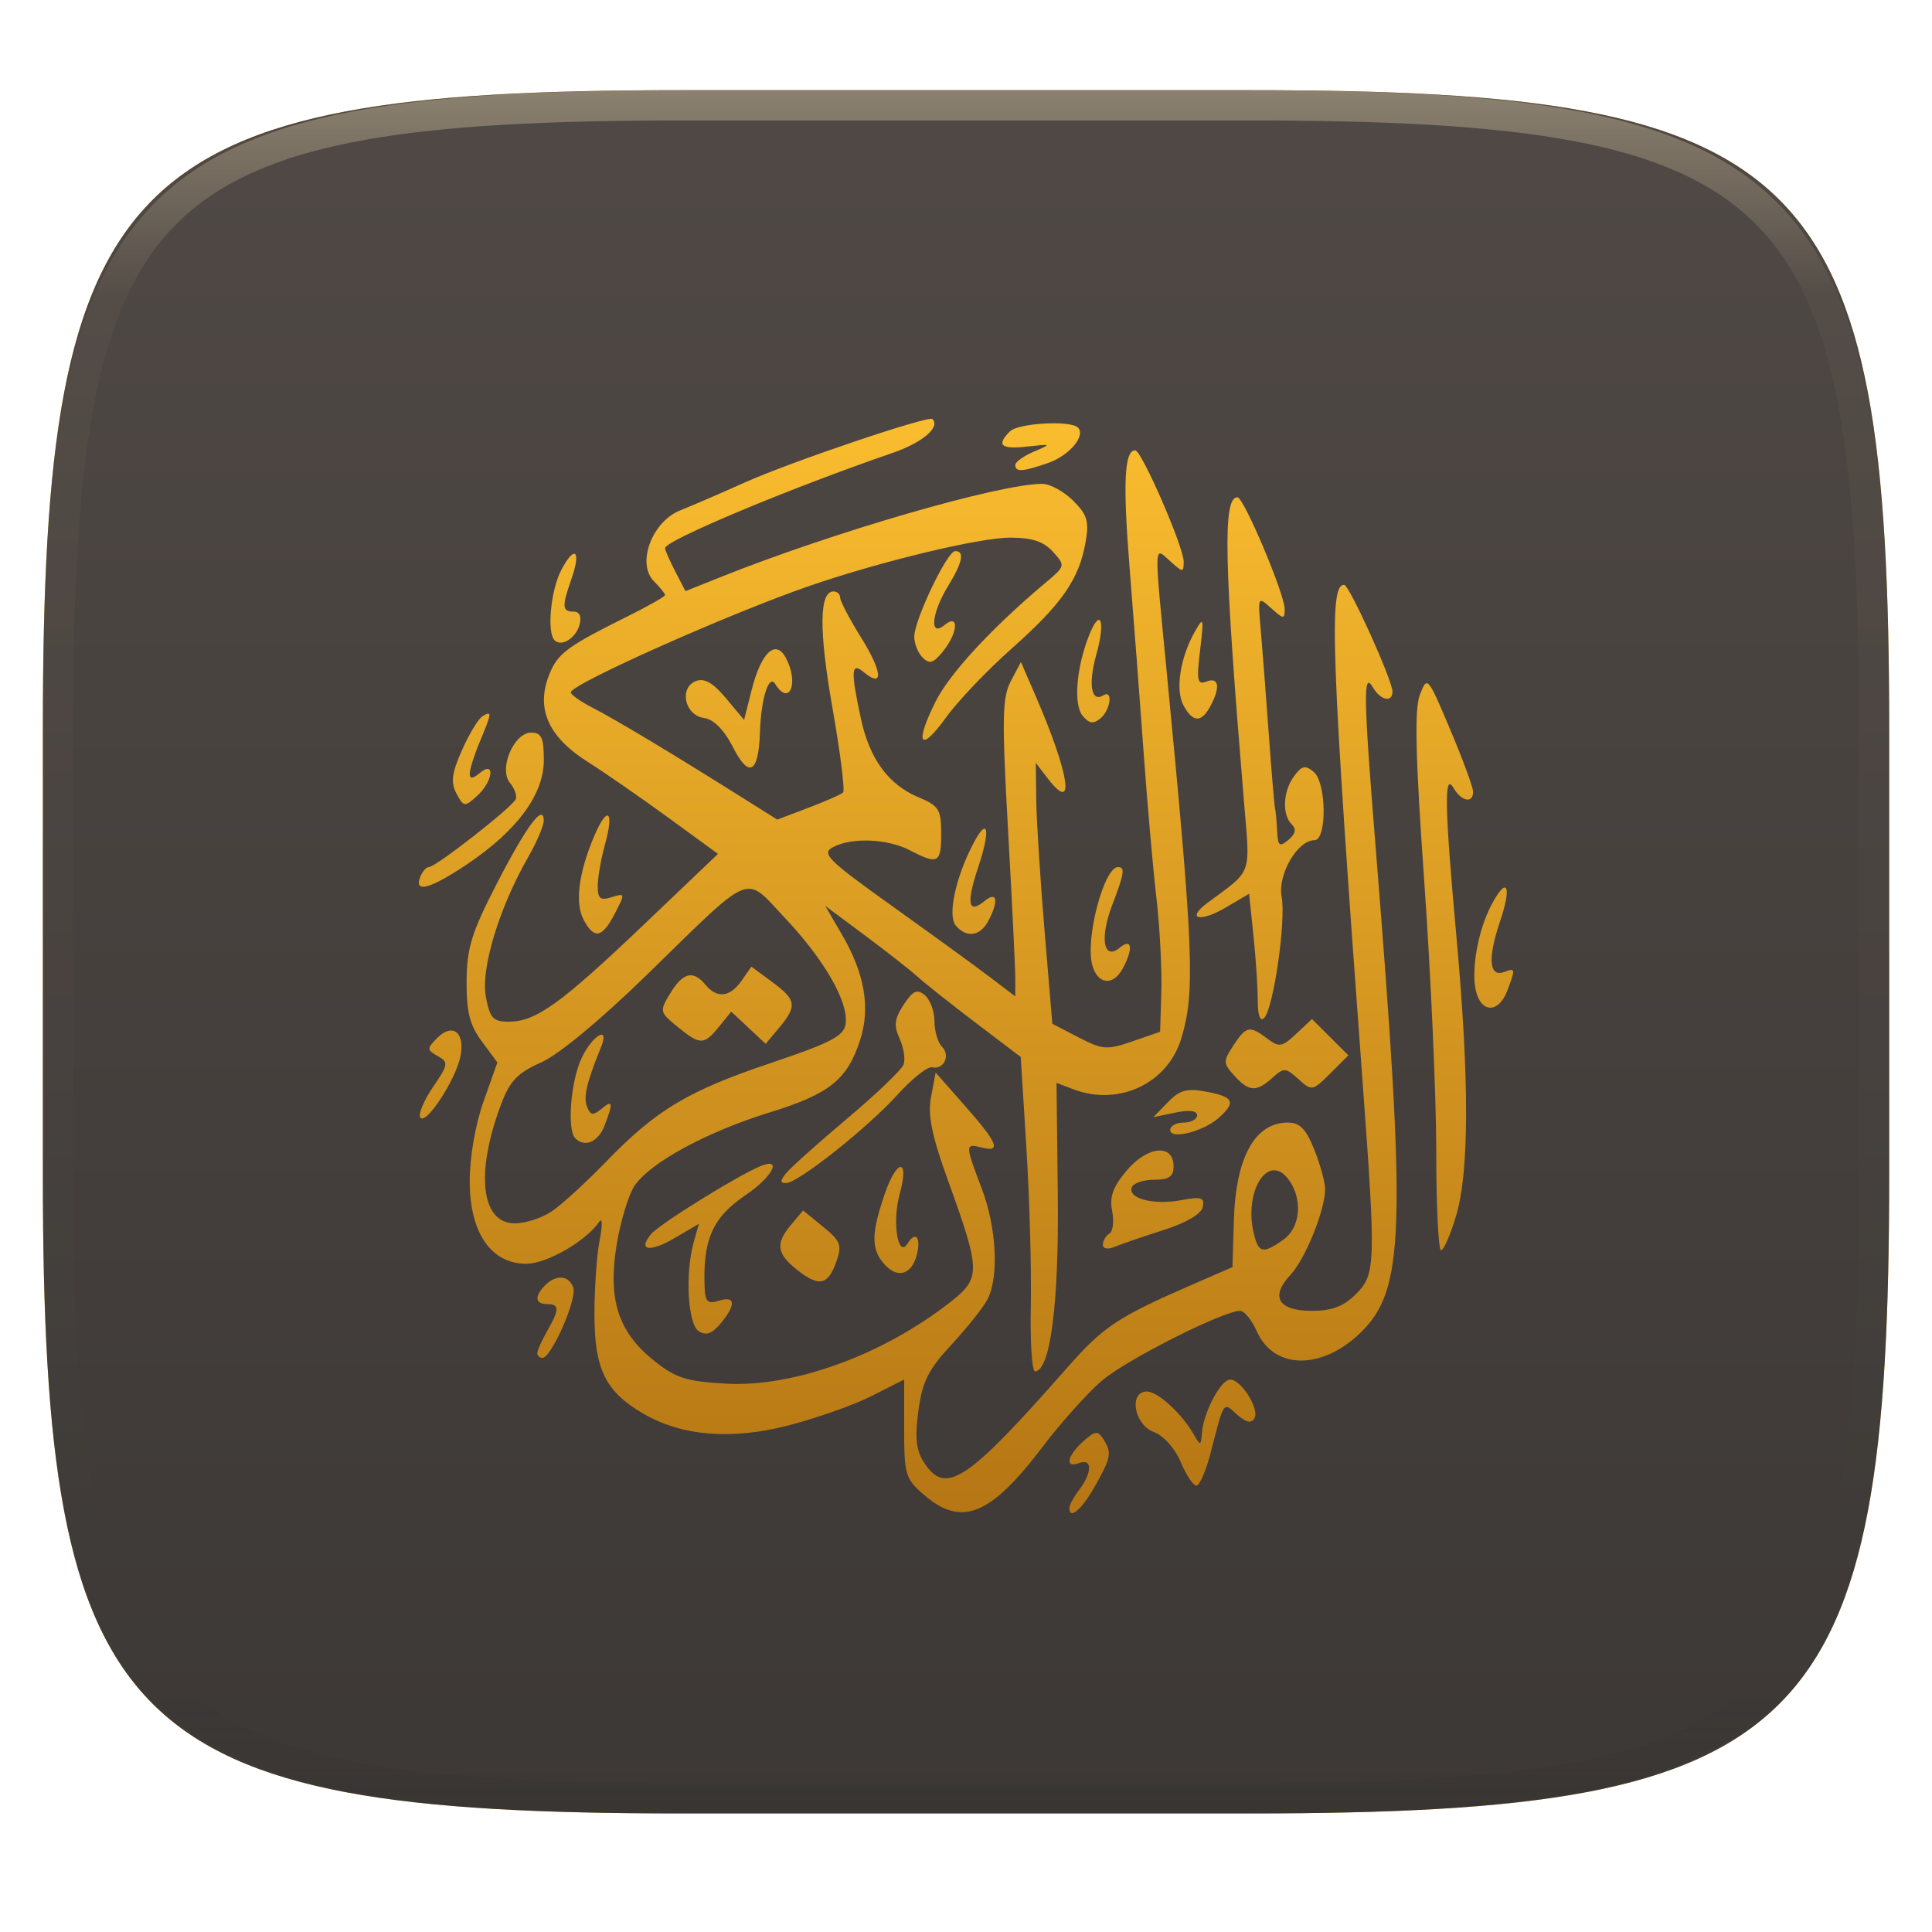 <svg xmlns="http://www.w3.org/2000/svg" style="isolation:isolate" width="256" height="256" viewBox="0 0 256 256">
 <defs>
  <clipPath id="_clipPath_AFGH4vQL6OvLHpsR1C0ZlTvHn7kjUhnL">
   <rect width="256" height="256"/>
  </clipPath>
 </defs>
 <g clip-path="url(#_clipPath_AFGH4vQL6OvLHpsR1C0ZlTvHn7kjUhnL)">
  <g filter="url(#bASkKhFPuvAxfwmpO3UE97SixjdF99vM)">
   <path fill="#fabd2f" d="M 165.685 11.947 C 239.74 11.947 250.324 22.504 250.324 96.491 L 250.324 155.742 C 250.324 229.728 239.74 240.285 165.685 240.285 L 90.315 240.285 C 16.26 240.285 5.676 229.728 5.676 155.742 L 5.676 96.491 C 5.676 22.504 16.26 11.947 90.315 11.947 L 165.685 11.947 Z"/>
  </g>
  <g filter="url(#z4ggXBbhDWTSYa679JgVbw74JXZX4bBk)">
   <linearGradient id="_lgradient_12" x1="0" x2="0" y1="0" y2="1" gradientTransform="matrix(244.648,0,0,228.338,5.68,11.95)" gradientUnits="userSpaceOnUse">
    <stop offset="0%" style="stop-color:#504945"/>
    <stop offset="100%" style="stop-color:#3c3836"/>
   </linearGradient>
   <path fill="url(#_lgradient_12)" d="M 165.689 11.95 C 239.745 11.95 250.328 22.507 250.328 96.494 L 250.328 155.745 C 250.328 229.731 239.745 240.288 165.689 240.288 L 90.319 240.288 C 16.264 240.288 5.68 229.731 5.68 155.745 L 5.68 96.494 C 5.68 22.507 16.264 11.95 90.319 11.95 L 165.689 11.95 Z"/>
  </g>
  <g opacity=".4">
   <linearGradient id="_lgradient_13" x1=".517" x2=".517" y1="0" y2="1" gradientTransform="matrix(244.65,0,0,228.34,5.68,11.95)" gradientUnits="userSpaceOnUse">
    <stop offset="0%" style="stop-color:#ebdbb2"/>
    <stop offset="12.5%" stop-opacity=".098" style="stop-color:#ebdbb2"/>
    <stop offset="92.5%" stop-opacity=".098" style="stop-color:#282828"/>
    <stop offset="100%" stop-opacity=".498" style="stop-color:#282828"/>
   </linearGradient>
   <path fill="url(#_lgradient_13)" fill-rule="evenodd" d="M 165.068 11.951 C 169.396 11.941 173.724 11.991 178.052 12.089 C 181.927 12.167 185.803 12.315 189.678 12.541 C 193.131 12.737 196.583 13.022 200.026 13.395 C 203.085 13.73 206.144 14.181 209.174 14.741 C 211.889 15.243 214.574 15.881 217.22 16.657 C 219.62 17.355 221.971 18.219 224.243 19.241 C 226.358 20.184 228.384 21.304 230.302 22.591 C 232.142 23.829 233.863 25.244 235.437 26.806 C 237.001 28.378 238.417 30.088 239.656 31.925 C 240.945 33.841 242.066 35.865 243.02 37.967 C 244.043 40.247 244.909 42.585 245.617 44.972 C 246.394 47.615 247.034 50.297 247.535 53.009 C 248.096 56.035 248.548 59.081 248.883 62.136 C 249.257 65.575 249.542 69.014 249.739 72.462 C 249.965 76.323 250.112 80.194 250.201 84.055 C 250.289 88.378 250.339 92.701 250.329 97.014 L 250.329 155.226 C 250.339 159.549 250.289 163.862 250.201 168.185 C 250.112 172.056 249.965 175.917 249.739 179.778 C 249.542 183.226 249.257 186.675 248.883 190.104 C 248.548 193.159 248.096 196.215 247.535 199.241 C 247.034 201.943 246.394 204.625 245.617 207.268 C 244.909 209.655 244.043 212.003 243.02 214.273 C 242.066 216.385 240.945 218.399 239.656 220.315 C 238.417 222.152 237.001 223.872 235.437 225.434 C 233.863 226.996 232.142 228.411 230.302 229.649 C 228.384 230.936 226.358 232.056 224.243 232.999 C 221.971 234.021 219.62 234.885 217.22 235.593 C 214.574 236.369 211.889 237.007 209.174 237.499 C 206.144 238.068 203.085 238.51 200.026 238.845 C 196.583 239.218 193.131 239.503 189.678 239.699 C 185.803 239.925 181.927 240.073 178.052 240.161 C 173.724 240.249 169.396 240.299 165.068 240.289 L 90.942 240.289 C 86.614 240.299 82.286 240.249 77.958 240.161 C 74.083 240.073 70.207 239.925 66.332 239.699 C 62.879 239.503 59.427 239.218 55.984 238.845 C 52.925 238.51 49.866 238.068 46.836 237.499 C 44.121 237.007 41.436 236.369 38.79 235.593 C 36.39 234.885 34.039 234.021 31.767 232.999 C 29.652 232.056 27.626 230.936 25.708 229.649 C 23.868 228.411 22.147 226.996 20.573 225.434 C 19.009 223.872 17.593 222.152 16.354 220.315 C 15.065 218.399 13.944 216.385 12.99 214.273 C 11.967 212.003 11.101 209.655 10.393 207.268 C 9.616 204.625 8.976 201.943 8.475 199.241 C 7.914 196.215 7.462 193.159 7.127 190.104 C 6.753 186.675 6.468 183.226 6.271 179.778 C 6.045 175.917 5.898 172.056 5.809 168.185 C 5.721 163.862 5.671 159.549 5.681 155.226 L 5.681 97.014 C 5.671 92.701 5.721 88.378 5.809 84.055 C 5.898 80.194 6.045 76.323 6.271 72.462 C 6.468 69.014 6.753 65.575 7.127 62.136 C 7.462 59.081 7.914 56.035 8.475 53.009 C 8.976 50.297 9.616 47.615 10.393 44.972 C 11.101 42.585 11.967 40.247 12.99 37.967 C 13.944 35.865 15.065 33.841 16.354 31.925 C 17.593 30.088 19.009 28.378 20.573 26.806 C 22.147 25.244 23.868 23.829 25.708 22.591 C 27.626 21.304 29.652 20.184 31.767 19.241 C 34.039 18.219 36.39 17.355 38.79 16.657 C 41.436 15.881 44.121 15.243 46.836 14.741 C 49.866 14.181 52.925 13.73 55.984 13.395 C 59.427 13.022 62.879 12.737 66.332 12.541 C 70.207 12.315 74.083 12.167 77.958 12.089 C 82.286 11.991 86.614 11.941 90.942 11.951 L 165.068 11.951 Z M 165.078 15.96 C 169.376 15.95 173.675 15.999 177.973 16.087 C 181.8 16.176 185.626 16.323 189.452 16.539 C 192.836 16.736 196.219 17.011 199.583 17.384 C 202.554 17.699 205.515 18.131 208.446 18.681 C 211.023 19.153 213.58 19.762 216.099 20.499 C 218.322 21.147 220.495 21.953 222.6 22.896 C 224.509 23.751 226.338 24.763 228.069 25.922 C 229.692 27.013 231.207 28.26 232.594 29.646 C 233.981 31.031 235.23 32.544 236.332 34.165 C 237.492 35.894 238.506 37.712 239.361 39.608 C 240.306 41.72 241.112 43.892 241.761 46.102 C 242.509 48.617 243.109 51.162 243.591 53.736 C 244.132 56.664 244.565 59.611 244.889 62.578 C 245.263 65.938 245.539 69.308 245.735 72.688 C 245.952 76.51 246.109 80.322 246.188 84.144 C 246.276 88.437 246.325 92.721 246.325 97.014 C 246.325 97.014 246.325 97.014 246.325 97.014 L 246.325 155.226 C 246.325 155.226 246.325 155.226 246.325 155.226 C 246.325 159.519 246.276 163.803 246.188 168.096 C 246.109 171.918 245.952 175.74 245.735 179.552 C 245.539 182.932 245.263 186.302 244.889 189.672 C 244.565 192.629 244.132 195.576 243.591 198.504 C 243.109 201.078 242.509 203.623 241.761 206.138 C 241.112 208.358 240.306 210.52 239.361 212.632 C 238.506 214.528 237.492 216.356 236.332 218.075 C 235.23 219.706 233.981 221.219 232.594 222.604 C 231.207 223.98 229.692 225.227 228.069 226.318 C 226.338 227.477 224.509 228.489 222.6 229.344 C 220.495 230.297 218.322 231.093 216.099 231.741 C 213.58 232.478 211.023 233.087 208.446 233.559 C 205.515 234.109 202.554 234.541 199.583 234.865 C 196.219 235.229 192.836 235.514 189.452 235.701 C 185.626 235.917 181.8 236.074 177.973 236.153 C 173.675 236.251 169.376 236.29 165.078 236.29 C 165.078 236.29 165.078 236.29 165.068 236.29 L 90.942 236.29 C 90.932 236.29 90.932 236.29 90.932 236.29 C 86.634 236.29 82.335 236.251 78.037 236.153 C 74.21 236.074 70.384 235.917 66.558 235.701 C 63.174 235.514 59.791 235.229 56.427 234.865 C 53.456 234.541 50.495 234.109 47.564 233.559 C 44.987 233.087 42.43 232.478 39.911 231.741 C 37.688 231.093 35.515 230.297 33.41 229.344 C 31.501 228.489 29.672 227.477 27.941 226.318 C 26.318 225.227 24.803 223.98 23.416 222.604 C 22.029 221.219 20.78 219.706 19.678 218.075 C 18.518 216.356 17.504 214.528 16.649 212.632 C 15.704 210.52 14.898 208.358 14.249 206.138 C 13.501 203.623 12.901 201.078 12.419 198.504 C 11.878 195.576 11.445 192.629 11.121 189.672 C 10.747 186.302 10.472 182.932 10.275 179.552 C 10.058 175.74 9.901 171.918 9.822 168.096 C 9.734 163.803 9.685 159.519 9.685 155.226 C 9.685 155.226 9.685 155.226 9.685 155.226 L 9.685 97.014 C 9.685 97.014 9.685 97.014 9.685 97.014 C 9.685 92.721 9.734 88.437 9.822 84.144 C 9.901 80.322 10.058 76.51 10.275 72.688 C 10.472 69.308 10.747 65.938 11.121 62.578 C 11.445 59.611 11.878 56.664 12.419 53.736 C 12.901 51.162 13.501 48.617 14.249 46.102 C 14.898 43.892 15.704 41.72 16.649 39.608 C 17.504 37.712 18.518 35.894 19.678 34.165 C 20.78 32.544 22.029 31.031 23.416 29.646 C 24.803 28.26 26.318 27.013 27.941 25.922 C 29.672 24.763 31.501 23.751 33.41 22.896 C 35.515 21.953 37.688 21.147 39.911 20.499 C 42.43 19.762 44.987 19.153 47.564 18.681 C 50.495 18.131 53.456 17.699 56.427 17.384 C 59.791 17.011 63.174 16.736 66.558 16.539 C 70.384 16.323 74.21 16.176 78.037 16.087 C 82.335 15.999 86.634 15.95 90.932 15.96 C 90.932 15.96 90.932 15.96 90.942 15.96 L 165.068 15.96 C 165.078 15.96 165.078 15.96 165.078 15.96 Z"/>
  </g>
  <linearGradient id="_lgradient_14" x1="0" x2="0" y1="0" y2="1" gradientTransform="matrix(145,0,0,145,55.5,55.5)" gradientUnits="userSpaceOnUse">
   <stop offset="0%" style="stop-color:#fabd2f"/>
   <stop offset="100%" style="stop-color:#b57614"/>
  </linearGradient>
  <path fill="url(#_lgradient_14)" d="M 122.483 198.117 C 119.963 195.953 119.806 195.437 119.806 189.308 L 119.806 182.798 L 115.481 184.985 C 113.102 186.187 108.099 187.951 104.363 188.905 C 96.811 190.833 90.319 190.284 85.186 187.283 C 80.249 184.397 78.785 181.438 78.768 174.314 C 78.761 170.787 79.069 166.297 79.455 164.337 C 79.846 162.355 79.821 161.269 79.4 161.891 C 77.664 164.452 72.447 167.455 69.734 167.455 C 65.06 167.455 62.242 163.347 62.242 156.533 C 62.242 153.312 62.99 148.99 64.075 145.939 L 65.908 140.786 L 63.852 138.007 C 62.244 135.835 61.802 134.091 61.826 130.014 C 61.852 125.63 62.485 123.579 65.809 117.126 C 69.78 109.416 72.07 106.35 72.048 108.771 C 72.041 109.443 71.097 111.636 69.947 113.643 C 66.136 120.295 63.686 128.39 64.374 132.054 C 64.914 134.926 65.332 135.383 67.414 135.38 C 71.006 135.374 74.306 133.007 85.239 122.584 L 95.141 113.145 L 88.511 108.312 C 84.865 105.654 80.098 102.353 77.918 100.976 C 72.422 97.505 70.842 93.591 73.015 88.829 C 74.083 86.489 75.561 85.441 82.992 81.755 C 85.814 80.355 88.123 79.048 88.123 78.852 C 88.123 78.656 87.465 77.838 86.661 77.035 C 84.315 74.694 86.371 69.127 90.135 67.627 C 91.728 66.992 95.564 65.335 98.658 63.945 C 104.758 61.204 123.044 55.023 123.552 55.529 C 124.637 56.612 122.202 58.667 118.212 60.036 C 104.777 64.646 88.123 71.617 88.123 72.63 C 88.123 72.895 88.732 74.285 89.475 75.721 L 90.828 78.331 L 95.5 76.461 C 110.404 70.496 132.426 64.114 138.104 64.114 C 139.129 64.114 140.971 65.116 142.198 66.341 C 144.084 68.223 144.337 69.085 143.834 71.909 C 142.967 76.776 140.682 80.054 134.058 85.931 C 130.817 88.806 126.898 92.921 125.347 95.076 C 121.922 99.837 121.131 98.637 123.963 92.977 C 125.834 89.237 131.427 83.189 138.539 77.215 C 141.178 74.998 141.189 74.951 139.516 73.107 C 138.283 71.746 136.751 71.241 133.858 71.241 C 129.775 71.241 116.761 74.368 107.311 77.62 C 96.711 81.268 75.629 90.667 75.629 91.744 C 75.629 92.045 76.934 92.963 78.529 93.784 C 81.569 95.349 88.825 99.699 97.719 105.288 L 102.99 108.601 L 107.117 107.037 C 109.388 106.177 111.458 105.261 111.717 105.002 C 111.977 104.742 111.339 99.688 110.299 93.77 C 108.496 83.501 108.547 78.368 110.452 78.368 C 110.933 78.368 111.327 78.742 111.327 79.199 C 111.327 79.657 112.595 82.066 114.144 84.554 C 116.934 89.035 117.095 91.249 114.473 89.076 C 112.777 87.671 112.701 88.836 114.071 95.214 C 115.223 100.575 117.727 103.985 121.741 105.659 C 124.405 106.771 124.714 107.268 124.714 110.451 C 124.714 114.383 124.296 114.608 120.577 112.672 C 117.597 111.12 112.85 110.93 110.356 112.263 C 108.804 113.092 109.678 113.958 118.224 120.065 C 123.512 123.844 129.344 128.082 131.185 129.483 L 134.531 132.031 L 134.531 129.622 C 134.531 128.297 134.099 119.463 133.572 109.991 C 132.744 95.147 132.796 92.421 133.945 90.246 L 135.279 87.722 L 137.209 92.176 C 141.713 102.569 142.529 107.939 138.886 103.211 L 137.248 101.085 L 137.308 105.985 C 137.341 108.68 137.834 116.459 138.404 123.271 L 139.441 135.658 L 142.912 137.455 C 146.102 139.105 146.683 139.148 150.052 137.986 L 153.72 136.72 L 153.884 131.375 C 153.974 128.435 153.677 122.822 153.224 118.902 C 152.771 114.983 152.013 106.363 151.54 99.749 C 151.068 93.134 150.236 82.199 149.693 75.449 C 148.77 63.975 148.974 59.636 150.433 59.676 C 151.28 59.7 156.844 72.483 156.844 74.404 C 156.844 75.884 156.745 75.882 155.059 74.359 C 152.876 72.387 152.905 71.563 154.554 88.613 C 158.167 125.976 158.388 131.435 156.529 137.591 C 154.722 143.576 148.26 146.623 142.23 144.335 L 139.994 143.486 L 140.164 158.366 C 140.327 172.733 139.165 181.709 137.141 181.709 C 136.74 181.709 136.491 177.8 136.588 173.023 C 136.685 168.246 136.424 158.874 136.008 152.197 L 135.254 140.057 L 129.315 135.548 C 126.049 133.067 122.573 130.312 121.591 129.424 C 120.609 128.537 117.453 126.061 114.577 123.922 L 109.347 120.033 L 111.61 123.922 C 114.569 129.009 115.345 133.534 113.984 137.775 C 112.293 143.044 109.91 144.961 102.033 147.388 C 93.626 149.979 86.075 154.087 84.05 157.173 C 83.266 158.367 82.212 161.87 81.707 164.958 C 80.526 172.174 81.904 176.473 86.613 180.26 C 89.518 182.597 90.908 183.043 96.212 183.342 C 105.149 183.847 117.003 179.535 125.912 172.541 C 129.985 169.343 129.969 168.485 125.622 156.437 C 123.449 150.418 122.914 147.775 123.373 145.331 L 123.976 142.125 L 127.881 146.549 C 132.215 151.459 132.726 152.745 130.07 152.052 C 127.867 151.477 127.867 151.654 130.07 157.442 C 132.052 162.647 132.394 169.214 130.838 172.19 C 130.278 173.261 128.132 175.956 126.069 178.181 C 122.996 181.493 122.204 183.081 121.688 186.958 C 121.208 190.572 121.391 192.196 122.462 193.827 C 125.328 198.194 128.136 196.321 141.49 181.138 C 146.204 175.778 148.152 174.49 158.068 170.179 L 163.308 167.9 L 163.495 161.664 C 163.744 153.345 166.289 148.746 170.644 148.746 C 172.228 148.746 173.051 149.588 174.15 152.328 C 174.939 154.298 175.585 156.653 175.585 157.561 C 175.585 160.342 172.954 166.846 170.98 168.943 C 168.272 171.82 169.389 173.691 173.813 173.691 C 176.486 173.691 178.033 173.111 179.642 171.504 C 182.3 168.851 182.338 167.621 180.521 142.956 C 176.393 86.93 176.044 77.435 178.11 77.494 C 178.795 77.513 184.51 90.145 184.51 91.638 C 184.51 93.154 182.919 92.803 181.904 91.062 C 180.616 88.855 180.672 92.308 182.237 111.724 C 186.402 163.396 186.163 170.961 180.183 176.68 C 175.059 181.579 168.778 181.462 166.544 176.424 C 165.878 174.921 164.878 173.691 164.323 173.691 C 162.091 173.691 149.251 180.175 146.026 182.931 C 144.132 184.549 140.613 188.47 138.206 191.644 C 131.255 200.81 127.447 202.377 122.484 198.117 L 122.483 198.117 Z M 170.031 164.286 C 172.335 162.675 172.666 158.871 170.728 156.267 C 168.03 152.639 164.738 157.892 166.161 163.554 C 166.787 166.043 167.363 166.152 170.031 164.286 Z M 73.064 160.545 C 74.353 159.691 77.578 156.75 80.231 154.011 C 86.972 147.05 91.107 144.567 102.157 140.848 C 110.121 138.167 111.821 137.278 112.05 135.675 C 112.46 132.802 109.258 127.203 104.047 121.676 C 98.534 115.83 100.017 115.224 85.7 129.182 C 79.575 135.153 74.014 139.76 71.695 140.784 C 68.592 142.154 67.573 143.215 66.414 146.282 C 62.959 155.43 63.732 162.115 68.244 162.104 C 69.606 162.101 71.775 161.399 73.064 160.545 Z M 76.224 150.825 C 75.109 149.713 75.625 143.234 77.069 140.195 C 78.522 137.139 80.826 135.825 79.649 138.724 C 77.741 143.425 77.286 145.347 77.779 146.631 C 78.223 147.785 78.58 147.847 79.655 146.956 C 81.213 145.666 81.292 146.039 80.113 149.134 C 79.282 151.317 77.495 152.094 76.224 150.825 Z M 89.736 136.02 C 87.395 134.098 87.372 133.984 88.828 131.597 C 90.508 128.841 91.846 128.521 93.478 130.484 C 95.021 132.34 96.714 132.152 98.257 129.953 L 99.567 128.086 L 102.323 130.121 C 105.533 132.49 105.654 133.288 103.239 136.183 L 101.458 138.318 L 99.177 136.183 L 96.896 134.047 L 95.267 136.052 C 93.269 138.51 92.767 138.507 89.736 136.02 L 89.736 136.02 Z M 141.699 199.749 C 141.715 199.382 142.317 198.303 143.038 197.352 C 144.742 195.102 144.727 193.201 143.01 193.859 C 141.076 194.6 141.366 192.951 143.51 191.014 C 145.085 189.592 145.469 189.54 146.174 190.653 C 147.353 192.514 147.253 193.09 145.077 196.955 C 143.316 200.082 141.626 201.48 141.699 199.749 L 141.699 199.749 Z M 156.452 193.73 C 155.693 191.917 154.19 190.244 152.87 189.743 C 150.264 188.754 149.534 184.382 151.975 184.382 C 153.415 184.382 156.632 187.339 158.207 190.11 C 159.061 191.614 159.134 191.597 159.265 189.852 C 159.457 187.317 161.508 183.256 162.81 182.833 C 164.176 182.389 167.005 186.667 166.202 187.964 C 165.782 188.642 165.063 188.476 163.913 187.436 C 162.042 185.746 162.24 185.456 160.384 192.622 C 159.781 194.949 158.944 196.854 158.524 196.854 C 158.103 196.854 157.171 195.448 156.452 193.73 L 156.452 193.73 Z M 71.198 179.259 C 71.216 178.891 71.804 177.589 72.505 176.364 C 74.148 173.494 74.148 172.8 72.505 172.8 C 70.891 172.8 70.78 171.761 72.237 170.306 C 73.706 168.84 75.333 168.965 75.959 170.592 C 76.517 172.043 73.073 179.927 71.881 179.927 C 71.488 179.927 71.181 179.626 71.198 179.259 L 71.198 179.259 Z M 92.593 176.396 C 91.132 175.464 90.754 168.766 91.927 164.583 L 92.608 162.157 L 89.435 164.025 C 86.108 165.985 84.44 165.73 86.26 163.54 C 87.41 162.156 98.194 155.483 100.963 154.441 C 103.705 153.409 102.24 156.034 98.764 158.381 C 94.373 161.346 93.069 164.367 93.379 170.856 C 93.458 172.499 93.842 172.805 95.263 172.355 C 97.464 171.657 97.555 172.885 95.486 175.369 C 94.356 176.726 93.557 177.01 92.593 176.396 L 92.593 176.396 Z M 105.677 168.305 C 102.893 166.119 102.712 164.779 104.857 162.242 L 106.419 160.395 L 109.06 162.548 C 111.368 164.43 111.593 165.006 110.845 167.119 C 109.718 170.302 108.559 170.568 105.677 168.305 Z M 117.212 167.547 C 115.42 165.571 115.42 163.51 117.212 158.259 C 118.855 153.447 120.544 153.407 119.215 158.212 C 118.19 161.919 118.978 166.84 120.265 164.762 C 121.336 163.033 122.077 163.992 121.467 166.319 C 120.789 168.908 118.932 169.445 117.212 167.548 L 117.212 167.547 Z M 146.133 164.93 C 146.133 164.417 146.522 163.757 146.997 163.464 C 147.471 163.171 147.637 161.817 147.364 160.456 C 146.991 158.596 147.473 157.262 149.296 155.098 C 152.049 151.833 155.504 151.521 155.504 154.537 C 155.504 155.911 154.909 156.319 152.909 156.319 C 151.481 156.319 150.154 156.786 149.959 157.357 C 149.454 158.839 152.892 159.707 156.55 159.022 C 159.17 158.531 159.624 158.677 159.373 159.931 C 159.188 160.853 157.196 162.024 154.165 162.991 C 151.466 163.852 148.554 164.851 147.695 165.21 C 146.785 165.591 146.133 165.474 146.133 164.93 L 146.133 164.93 Z M 190.31 152.533 C 190.31 145.306 189.601 129.313 188.734 116.994 C 187.55 100.169 187.403 93.962 188.144 92.049 C 189.116 89.538 189.171 89.601 192.143 96.631 C 193.8 100.55 195.17 104.259 195.187 104.871 C 195.233 106.501 193.666 106.23 192.613 104.426 C 191.325 102.219 191.414 106.827 192.995 124.248 C 194.699 143.036 194.686 155.233 192.953 161.057 C 192.198 163.596 191.294 165.673 190.945 165.674 C 190.596 165.674 190.31 159.761 190.31 152.533 L 190.31 152.533 Z M 104.209 155.403 C 104.831 154.654 108.467 151.408 112.288 148.189 C 116.109 144.97 119.453 141.77 119.72 141.077 C 119.986 140.384 119.756 138.836 119.209 137.637 C 118.411 135.888 118.516 134.997 119.739 133.133 C 120.969 131.26 121.511 131.015 122.543 131.869 C 123.246 132.452 123.822 134.002 123.822 135.314 C 123.822 136.626 124.269 138.146 124.815 138.691 C 125.981 139.855 125.06 141.777 123.507 141.421 C 122.917 141.286 120.856 142.92 118.926 145.052 C 114.902 149.498 105.732 156.764 104.146 156.764 C 103.342 156.764 103.358 156.426 104.209 155.403 L 104.209 155.403 Z M 155.058 149.734 C 155.058 149.191 155.861 148.747 156.843 148.747 C 157.825 148.747 158.628 148.314 158.628 147.785 C 158.628 147.17 157.582 147.041 155.727 147.427 L 152.827 148.03 L 154.752 146.046 C 156.327 144.423 157.259 144.172 159.883 144.663 C 163.472 145.335 163.81 146.041 161.528 148.094 C 159.485 149.932 155.058 151.054 155.058 149.734 L 155.058 149.734 Z M 55.682 148.072 C 55.407 147.627 56.168 145.813 57.374 144.041 C 59.413 141.046 59.457 140.757 58.004 139.933 C 56.55 139.109 56.544 138.944 57.917 137.556 C 59.971 135.479 61.648 136.786 61.011 139.966 C 60.381 143.112 56.38 149.198 55.682 148.072 L 55.682 148.072 Z M 163.557 142.533 C 162.064 140.886 162.056 140.631 163.439 138.524 C 165.138 135.937 165.577 135.85 167.943 137.637 C 169.498 138.811 169.884 138.745 171.761 136.985 L 173.848 135.027 L 176.258 137.433 L 178.668 139.838 L 176.268 142.234 C 173.921 144.576 173.827 144.593 172.049 142.987 C 170.353 141.454 170.12 141.443 168.598 142.818 C 166.479 144.732 165.5 144.677 163.557 142.533 L 163.557 142.533 Z M 166.66 132.574 C 166.66 130.833 166.401 126.939 166.085 123.92 L 165.511 118.432 L 162.403 120.262 C 159.004 122.265 157.099 121.791 159.968 119.657 C 166.069 115.119 165.666 116.257 164.813 105.985 C 162.18 74.276 162.004 65.895 163.97 65.895 C 164.81 65.895 170.23 78.726 170.23 80.713 C 170.23 82.072 170.069 82.062 168.445 80.595 C 166.679 79 166.664 79.03 167.045 83.352 C 167.256 85.755 167.733 91.931 168.105 97.076 C 168.477 102.221 168.856 106.731 168.947 107.098 C 169.039 107.466 169.164 108.818 169.226 110.103 C 169.321 112.103 169.535 112.275 170.714 111.298 C 171.669 110.507 171.806 109.874 171.16 109.229 C 169.853 107.925 170.003 104.852 171.472 102.848 C 172.494 101.452 172.954 101.351 174.068 102.274 C 175.772 103.685 175.857 111.33 174.169 111.33 C 171.92 111.33 169.276 115.887 169.824 118.818 C 170.423 122.016 168.743 133.647 167.503 134.893 C 166.973 135.425 166.66 134.563 166.66 132.574 L 166.66 132.574 Z M 195.584 131.369 C 194.9 128.65 195.811 123.402 197.549 120.047 C 199.676 115.943 200.407 117.25 198.738 122.171 C 197.087 127.039 197.32 129.559 199.35 128.781 C 200.808 128.223 200.828 128.365 199.703 131.317 C 198.592 134.235 196.312 134.264 195.584 131.369 L 195.584 131.369 Z M 144.707 127.778 C 143.818 124.242 146.306 114.893 148.136 114.893 C 149.111 114.893 148.985 115.713 147.364 119.953 C 145.688 124.332 146.231 127.351 148.375 125.575 C 149.99 124.237 150.201 125.664 148.779 128.315 C 147.482 130.735 145.381 130.459 144.707 127.778 L 144.707 127.778 Z M 77.348 121.898 C 76.167 119.694 76.64 115.794 78.68 110.92 C 80.466 106.653 81.442 107.309 80.161 111.915 C 79.637 113.798 79.206 116.268 79.204 117.403 C 79.201 119.087 79.54 119.36 81.048 118.882 C 82.845 118.313 82.857 118.375 81.472 121.049 C 79.793 124.289 78.746 124.505 77.348 121.898 L 77.348 121.898 Z M 126.635 122.629 C 125.551 121.326 126.596 116.373 128.895 111.915 C 130.897 108.033 131.324 109.781 129.623 114.893 C 128.004 119.76 128.283 121.197 130.494 119.366 C 132.134 118.006 132.36 119.411 130.93 122.079 C 129.859 124.076 128.032 124.31 126.635 122.629 L 126.635 122.629 Z M 55.672 116.23 C 55.954 115.495 56.474 114.893 56.827 114.893 C 57.747 114.893 67.983 106.885 68.35 105.877 C 68.519 105.413 68.169 104.446 67.572 103.728 C 66.047 101.894 68.082 97.076 70.382 97.076 C 71.751 97.076 72.059 97.749 72.059 100.734 C 72.059 105.261 68.522 110.06 61.91 114.505 C 57.034 117.783 54.842 118.389 55.672 116.23 Z M 60.491 105.157 C 59.699 103.681 59.85 102.479 61.211 99.408 C 62.158 97.272 63.379 95.248 63.926 94.911 C 65.217 94.115 65.182 94.448 63.581 98.275 C 62.844 100.034 62.242 101.936 62.242 102.502 C 62.242 103.243 62.615 103.221 63.581 102.421 C 65.676 100.686 65.322 103.563 63.205 105.475 C 61.57 106.952 61.445 106.938 60.491 105.157 L 60.491 105.157 Z M 97.149 99.056 C 95.936 96.682 94.591 95.323 93.269 95.135 C 90.719 94.774 89.944 91.112 92.232 90.236 C 93.329 89.815 94.496 90.486 96.192 92.515 L 98.597 95.39 L 99.589 91.458 C 100.851 86.454 102.771 84.635 104.125 87.16 C 105.909 90.487 104.61 93.684 102.717 90.626 C 101.876 89.268 100.842 92.565 100.693 97.076 C 100.516 102.46 99.25 103.167 97.149 99.056 Z M 143.458 94.851 C 142.23 93.374 142.606 88.539 144.283 84.257 C 145.804 80.373 146.536 82.214 145.268 86.735 C 144.167 90.66 144.591 93.128 146.195 92.138 C 147.51 91.327 147.16 94.074 145.806 95.196 C 144.877 95.965 144.316 95.883 143.458 94.851 L 143.458 94.851 Z M 156.815 93.46 C 155.718 91.415 156.377 87.137 158.315 83.713 C 159.487 81.641 159.536 81.812 159.017 86.167 C 158.534 90.219 158.651 90.775 159.882 90.303 C 161.52 89.676 161.731 91.054 160.381 93.571 C 159.191 95.791 158.045 95.755 156.815 93.46 L 156.815 93.46 Z M 122.26 87.143 C 121.646 86.53 121.144 85.283 121.144 84.37 C 121.144 82.166 125.511 73.022 126.564 73.022 C 127.853 73.022 127.55 74.502 125.61 77.678 C 123.407 81.284 123.126 84.508 125.16 82.822 C 127.123 81.196 126.955 83.844 124.937 86.331 C 123.688 87.872 123.153 88.034 122.26 87.143 Z M 73.485 84.839 C 72.448 83.804 72.97 78.243 74.356 75.568 C 76.128 72.147 77.053 72.89 75.732 76.673 C 74.437 80.382 74.476 81.04 75.991 81.04 C 76.792 81.04 77.084 81.663 76.796 82.76 C 76.326 84.554 74.406 85.759 73.485 84.839 L 73.485 84.839 Z M 134.531 61.613 C 134.531 61.218 135.636 60.423 136.986 59.848 C 139.375 58.829 139.351 58.811 136.093 59.174 C 132.623 59.561 131.983 58.996 133.817 57.165 C 134.927 56.057 141.838 55.668 142.83 56.658 C 143.909 57.736 141.69 60.369 138.879 61.347 C 135.513 62.519 134.531 62.579 134.531 61.613 L 134.531 61.613 Z"/>
 </g>
</svg>
